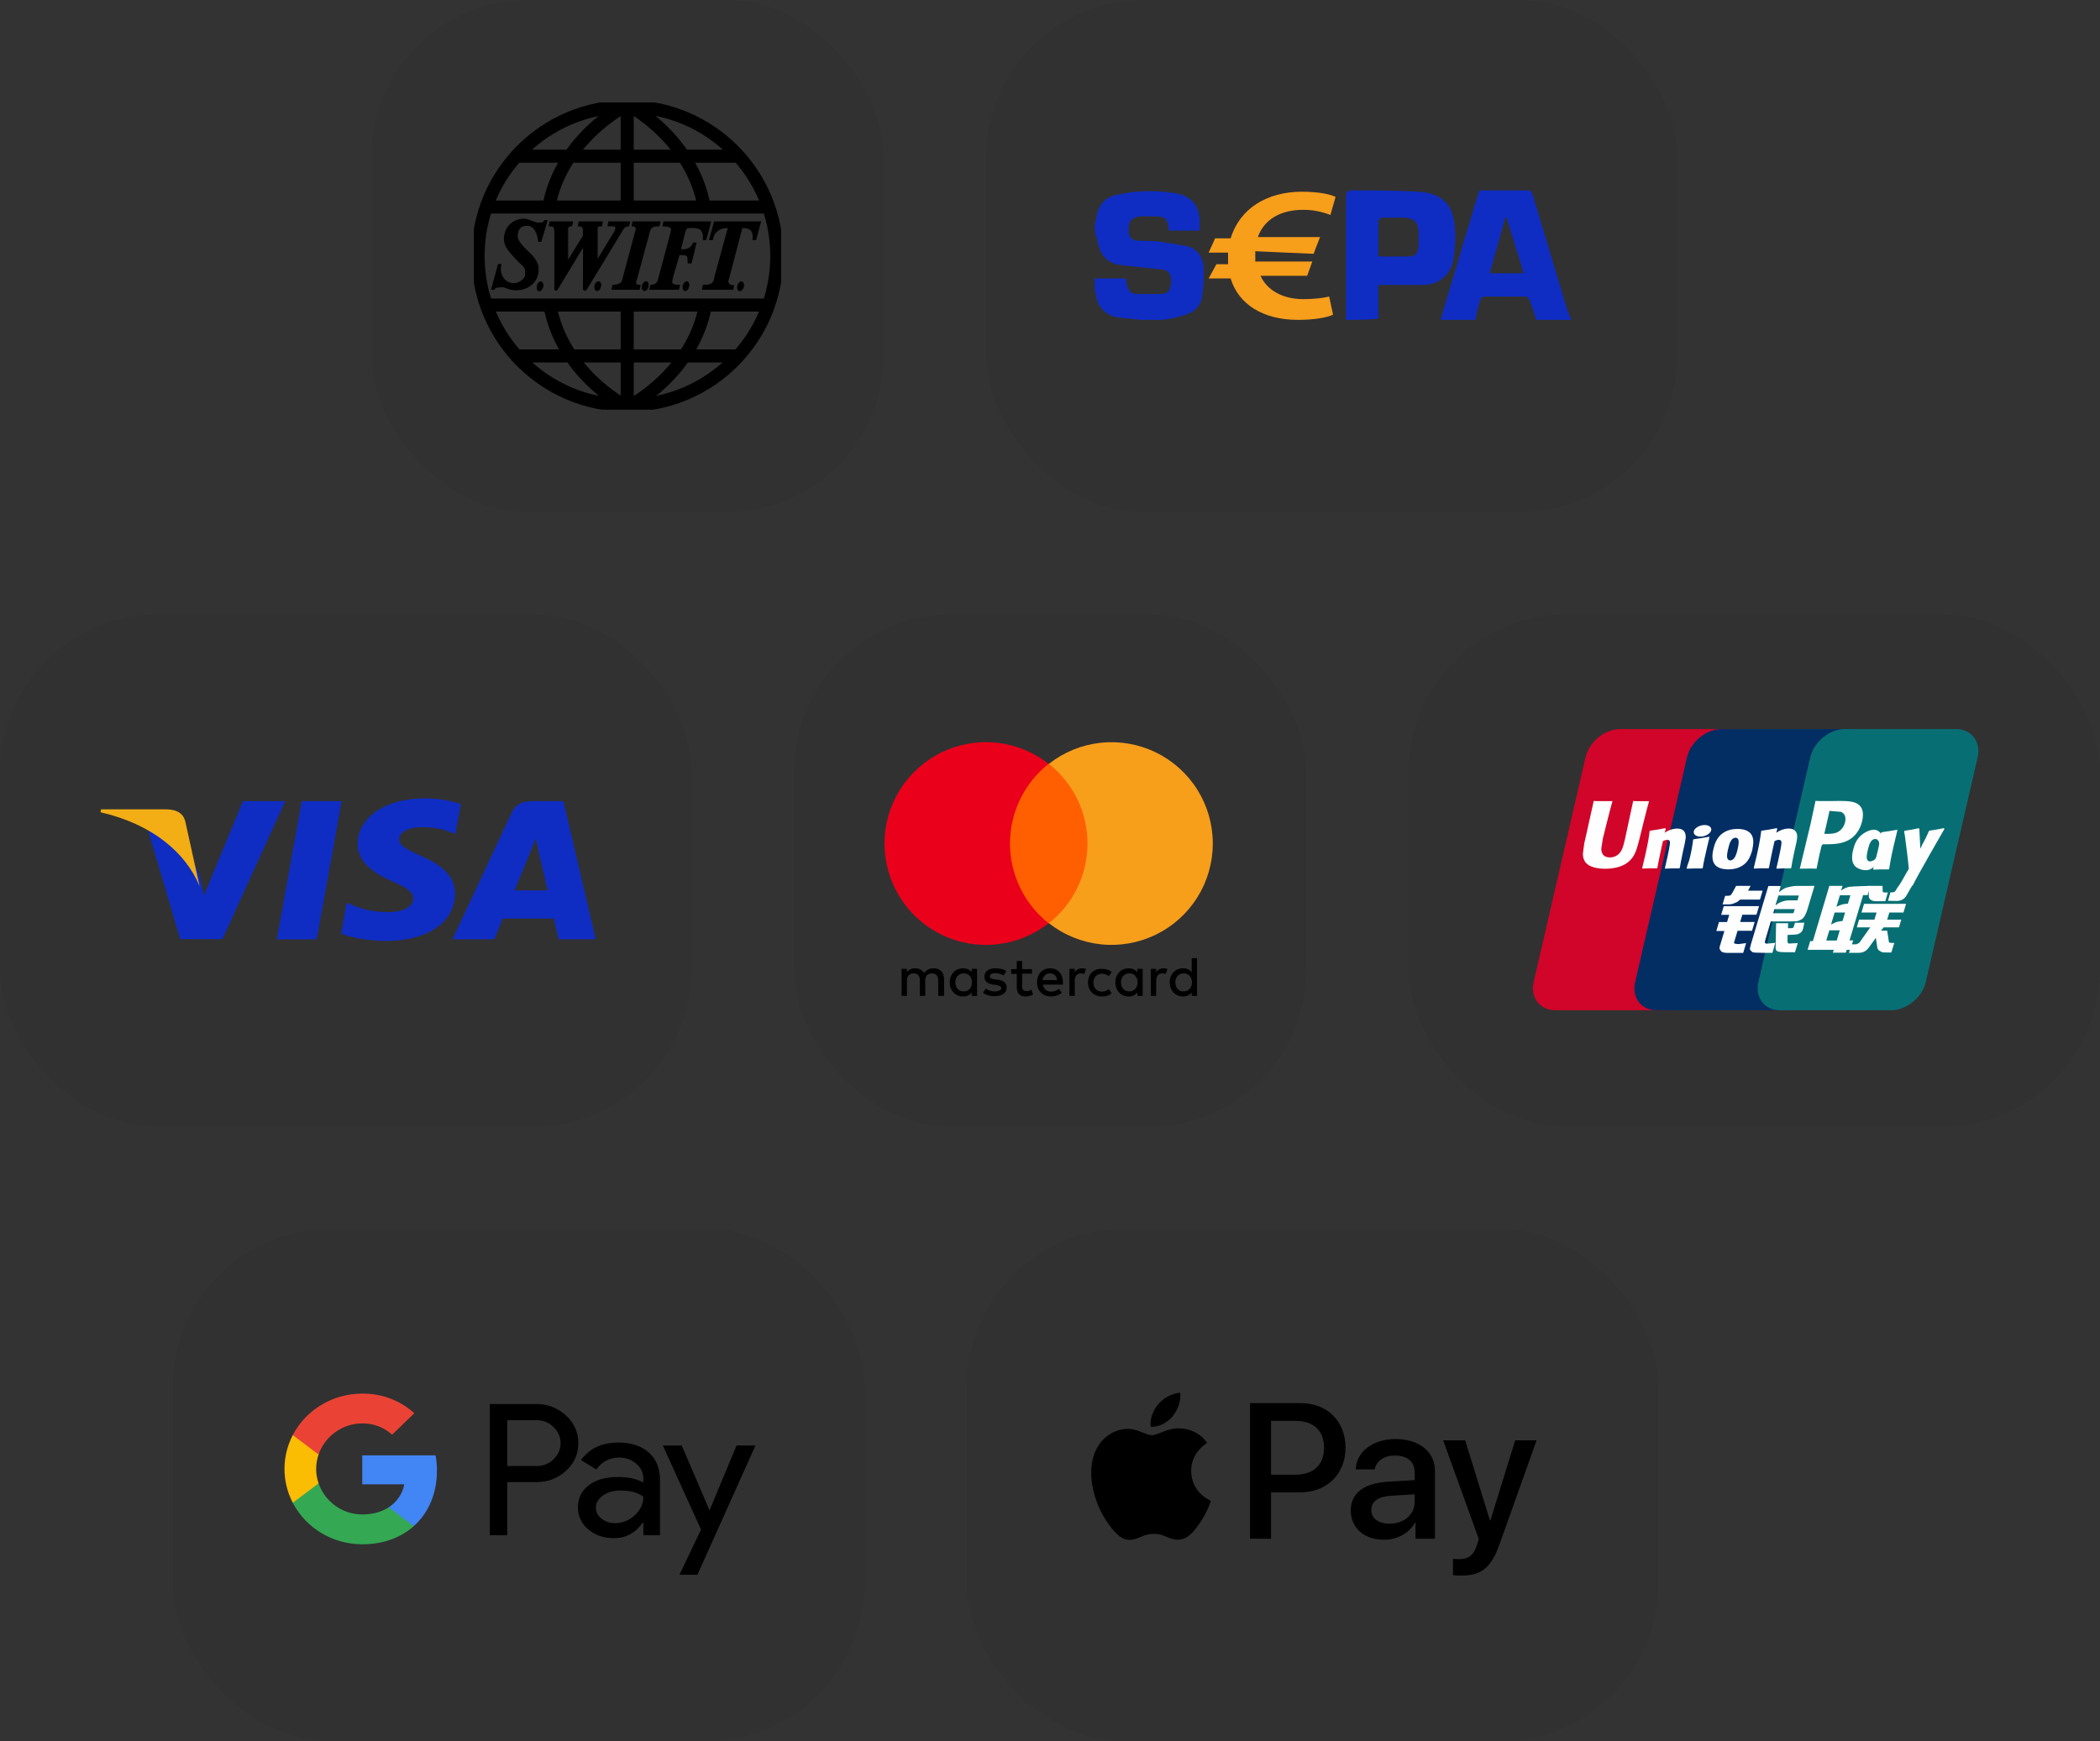 <svg width="328" height="272" viewBox="0 0 328 272" fill="none" xmlns="http://www.w3.org/2000/svg">
<rect x="0" y="0" width="328" height="272" fill="#333333" stroke="none"/>
<rect x="58" width="80" height="80" rx="24.494" fill="black" fill-opacity="0.04"/>
<g clip-path="url(#clip0_1630_13117)">
<path d="M81.81 34.219C80.177 34.254 78.759 35.456 78.769 37.376C78.775 38.49 79.635 39.371 80.478 40.301C81.778 41.735 82.159 41.482 82.1 42.936C82.078 43.469 81.195 44.3 80.246 44.298C78.84 44.295 77.858 42.946 78.248 41.315H77.842L76.77 45.196H77.176C77.294 44.797 78.096 44.833 78.421 44.819C79.035 44.793 79.386 45.287 80.651 45.282C82.383 45.276 84.085 44.143 84.069 42.039C84.061 40.947 83.39 40.205 82.505 39.345C81.143 38.023 80.612 37.392 80.854 36.333C81.054 35.457 81.68 35.212 82.302 35.203C83.468 35.189 83.969 36.417 84.127 37.694H84.503L85.459 34.45H85.054C84.965 34.834 84.496 34.853 84.127 34.827C83.961 34.815 83.867 34.849 83.461 34.711C83.028 34.564 82.346 34.208 81.81 34.219ZM85.894 34.653L85.778 35.29C86.418 35.293 86.648 35.279 86.647 36.478V45.196C86.647 45.196 86.815 45.578 87.052 45.196C87.289 44.813 91.136 38.447 91.136 38.447V38.65L91.107 45.196C91.107 45.196 91.352 45.578 91.599 45.196C91.847 44.813 97.16 36.043 97.16 36.043C97.402 35.608 97.586 35.305 98.203 35.29L98.347 34.653H95.075L94.959 35.29C95.675 35.292 96.152 35.179 96.175 35.609C96.185 35.789 96.152 35.934 96.03 36.159L93.337 40.562L93.279 40.475V36.478C93.282 36.298 93.283 36.121 93.279 35.986C93.261 35.307 93.448 35.292 93.974 35.29L94.09 34.653H90.441L90.325 35.29C90.874 35.305 91.115 35.465 91.107 35.956V36.854L88.761 40.648L88.674 40.706V36.449C88.674 36.299 88.675 36.064 88.674 35.899C88.672 35.667 88.621 35.292 89.282 35.29L89.456 34.653H85.894ZM98.84 34.653L98.724 35.29C99.023 35.275 99.328 35.388 99.361 35.725C99.375 35.871 99.288 36.087 99.216 36.362L97.218 43.805C97.1 44.3 96.505 44.565 95.712 44.558L95.596 45.196H99.853L99.998 44.558C99.246 44.543 99.294 44.335 99.303 44.066C99.309 43.898 99.39 43.743 99.448 43.545L101.475 36.072C101.684 35.373 102.187 35.306 102.952 35.29L103.097 34.653L98.84 34.653ZM103.676 34.653L103.532 35.29C104.166 35.338 105.066 35.331 104.835 36.072C104.784 36.234 104.84 36.16 104.777 36.42L102.837 43.66C102.686 44.333 102.215 44.543 101.649 44.558L101.475 45.196H105.993L106.167 44.558C105.179 44.556 104.779 44.423 104.98 43.66C105.022 43.498 105.103 43.21 105.154 42.965L106.08 39.779H106.283C107.166 39.776 107.416 39.886 107.442 40.359C107.458 40.662 107.45 40.909 107.471 41.083H107.963L108.716 37.984L108.31 37.926C107.893 38.993 107.002 39.008 106.689 38.998H106.283L106.92 36.449C107.197 35.507 107.287 35.559 107.992 35.551C109.219 35.536 109.948 35.737 109.845 37.462H110.251L111.004 34.653H103.676ZM111.583 34.653L110.801 37.462H111.265C111.491 36.678 111.497 36.546 111.96 36.13C112.435 35.715 112.946 35.551 113.755 35.551L111.641 43.284C111.495 44.547 110.768 44.543 109.845 44.558L109.701 45.196H114.479L114.595 44.616C113.984 44.673 113.607 44.271 113.726 43.805C113.772 43.626 113.856 43.36 113.929 43.052L115.899 35.551C117.399 35.55 117.699 36.152 117.607 37.462H118.042L118.795 34.653H111.583ZM93.482 44.008C93.231 44.007 92.967 44.321 92.903 44.703C92.838 45.086 92.999 45.397 93.25 45.398C93.501 45.399 93.765 45.086 93.829 44.703C93.894 44.321 93.732 44.009 93.482 44.008ZM100.896 44.008C100.645 44.007 100.381 44.321 100.317 44.703C100.252 45.086 100.414 45.397 100.664 45.398C100.915 45.399 101.179 45.086 101.244 44.703C101.308 44.321 101.147 44.009 100.896 44.008ZM107.268 44.008C107.017 44.007 106.753 44.321 106.689 44.703C106.624 45.086 106.756 45.397 107.007 45.398C107.258 45.399 107.522 45.086 107.586 44.703C107.651 44.321 107.519 44.009 107.268 44.008ZM84.445 44.037C84.195 44.036 83.96 44.349 83.895 44.732C83.831 45.115 83.963 45.426 84.214 45.427C84.465 45.428 84.729 45.115 84.793 44.732C84.858 44.349 84.696 44.038 84.445 44.037ZM115.783 44.037C115.532 44.036 115.268 44.349 115.203 44.732C115.139 45.115 115.3 45.426 115.551 45.427C115.802 45.428 116.066 45.115 116.13 44.732C116.195 44.35 116.034 44.038 115.783 44.037Z" fill="black" stroke="black" stroke-width="0.129"/>
<path d="M75.968 32.343L120.069 32.343M75.968 47.657L120.069 47.657M80.663 55.603L115.337 55.603M80.663 24.396L115.337 24.396M97.965 32.343V16.667M97.965 47.657V63.296M98.606 16.694C98.606 16.694 108.105 21.823 109.983 32.297M97.374 16.702C97.374 16.702 87.691 21.762 85.734 32.223M97.335 63.224C97.335 63.224 87.764 58.148 85.885 47.674M98.684 63.226C98.684 63.226 108.223 58.218 110.18 47.757M98.001 16.651C85.116 16.651 74.67 27.097 74.67 39.982C74.67 52.867 85.116 63.312 98.001 63.312C110.886 63.312 121.332 52.867 121.332 39.982C121.332 27.097 110.886 16.651 98.001 16.651Z" stroke="black" stroke-width="2.041"/>
</g>
<rect x="154" width="108" height="80" rx="24.615" fill="black" fill-opacity="0.04"/>
<path d="M203.557 46.731C200.316 46.731 197.891 45.318 196.88 43.088H204.166L204.971 40.859H196.064V39.249L205.167 39.652L206.178 37.031H196.466C197.478 34.203 200.11 32.779 203.546 32.779C205.003 32.768 206.439 33.05 207.798 33.583L208.603 30.756C207.798 30.353 205.971 29.951 203.34 29.951C197.88 29.951 193.628 32.583 192.214 37.237H189.789L188.778 39.467H191.812V41.272H189.996L188.778 43.501H192.214C193.443 47.547 197.293 49.972 202.752 49.972C205.384 49.972 207.407 49.57 208.212 49.157L207.603 46.329C206.798 46.536 205.177 46.742 203.557 46.731Z" fill="#F79E1B"/>
<path d="M170.996 35.203C170.996 34.801 171.203 34.594 171.203 34.192C171.605 31.766 172.617 30.755 174.846 30.353C177.674 29.744 180.512 29.744 183.34 30.146C186.167 30.548 187.385 32.169 187.385 34.801V36.019H182.535V35.812C182.328 33.996 181.926 33.789 180.11 33.789H178.087C176.869 33.996 176.271 34.398 176.271 35.812C176.271 37.03 176.673 37.628 178.087 37.628C179.305 37.628 180.512 37.628 181.73 37.835L185.373 38.444C186.994 38.846 187.799 40.064 188.005 41.685C188.005 43.098 188.005 44.719 187.799 46.133C187.592 47.753 186.581 48.764 185.167 49.167C183.949 49.569 182.937 49.776 181.73 49.972H178.087C176.869 49.765 175.662 49.765 174.444 49.569C172.628 49.167 171.41 47.949 171.203 46.133C171.203 45.926 170.996 45.524 170.996 45.328V43.501H175.847C176.053 45.317 176.456 45.926 177.663 45.926H181.306C182.524 45.926 182.926 45.121 182.926 43.903C182.926 42.685 182.317 42.087 181.306 42.087C179.49 41.88 177.467 41.685 175.64 41.478C173.008 41.271 171.801 40.064 171.388 37.432C171.388 37.226 171.181 37.03 171.181 36.823C170.996 36.214 170.996 35.812 170.996 35.203ZM210.234 49.972V30.755C210.234 29.95 210.441 29.744 211.246 29.744C214.682 29.744 218.119 29.744 221.566 29.95C225.209 30.157 227.025 31.973 227.232 35.616C227.439 37.237 227.232 38.857 227.025 40.467C226.623 42.892 224.796 44.512 222.175 44.512H215.291V49.776C213.671 49.972 211.855 49.972 210.234 49.972ZM215.291 40.064H219.946C221.164 40.064 221.566 39.455 221.566 38.248V36.225C221.566 34.812 220.957 34.203 219.543 33.996H215.9C215.693 33.996 215.291 34.398 215.291 34.398V40.064ZM225.003 49.972C226.221 45.719 227.634 41.271 228.842 37.03C229.646 34.605 230.255 32.18 231.071 29.744L238.76 29.744C238.966 29.744 239.369 30.146 239.369 30.353L244.828 48.558C245.035 48.96 245.231 49.569 245.437 49.972H239.967C239.565 48.96 239.358 47.949 238.956 46.937C238.749 46.731 238.553 46.328 238.347 46.328H231.876C231.669 46.328 231.267 46.535 231.267 46.731C230.864 47.742 230.658 48.96 230.451 49.972H225.003ZM235.323 33.996H235.117C234.312 36.823 233.496 39.858 232.691 42.696H237.955C237.139 39.651 236.128 36.823 235.323 33.996Z" fill="#0F2DC3"/>
<rect x="27" y="192" width="108" height="80" rx="24.615" fill="black" fill-opacity="0.04"/>
<path fill-rule="evenodd" clip-rule="evenodd" d="M79.225 239.831V231.534L83.714 231.532C85.564 231.533 87.119 230.952 88.379 229.788C89.653 228.683 90.364 227.095 90.328 225.439C90.353 223.793 89.643 222.216 88.379 221.115C87.13 219.945 85.451 219.306 83.714 219.341H76.509V239.831H79.225ZM79.225 229.016V221.864L83.781 221.862C84.797 221.835 85.775 222.231 86.469 222.95C87.167 223.607 87.561 224.51 87.561 225.453C87.561 226.396 87.167 227.3 86.469 227.957C85.767 228.661 84.791 229.045 83.781 229.016H79.225Z" fill="black"/>
<path fill-rule="evenodd" clip-rule="evenodd" d="M101.343 226.914C100.181 225.874 98.596 225.354 96.588 225.354C94.009 225.354 92.061 226.27 90.745 228.101L93.138 229.561C94.022 228.321 95.222 227.7 96.74 227.7C97.707 227.69 98.644 228.032 99.362 228.66C100.078 229.234 100.49 230.089 100.484 230.99V231.591C99.44 231.019 98.112 230.733 96.499 230.733C94.609 230.735 93.098 231.165 91.967 232.021C90.835 232.878 90.269 234.032 90.269 235.482C90.244 236.803 90.836 238.064 91.879 238.915C92.952 239.831 94.285 240.289 95.879 240.289C97.747 240.289 99.243 239.487 100.368 237.885H100.486V239.831H103.084V231.191C103.085 229.379 102.505 227.954 101.343 226.914ZM93.974 237.256C93.405 236.859 93.07 236.219 93.073 235.539C93.073 234.776 93.443 234.14 94.187 233.617C94.924 233.101 95.844 232.844 96.948 232.844C98.463 232.844 99.644 233.17 100.491 233.824C100.491 234.93 100.041 235.892 99.141 236.713C98.331 237.499 97.232 237.941 96.085 237.943C95.321 237.956 94.575 237.714 93.974 237.256Z" fill="black"/>
<path fill-rule="evenodd" clip-rule="evenodd" d="M118 225.812L108.929 246.01H106.125L109.491 238.943L103.526 225.812H106.479L110.79 235.883H110.849L115.042 225.812H118Z" fill="black"/>
<path fill-rule="evenodd" clip-rule="evenodd" d="M68.247 229.746C68.249 228.944 68.178 228.143 68.038 227.352H56.581V231.886H63.143C62.872 233.349 61.995 234.641 60.717 235.463V238.405H64.633C66.926 236.357 68.247 233.328 68.247 229.746Z" fill="#4285F4"/>
<path fill-rule="evenodd" clip-rule="evenodd" d="M56.582 241.248C59.86 241.248 62.62 240.205 64.633 238.406L60.717 235.464C59.627 236.18 58.223 236.588 56.582 236.588C53.413 236.588 50.723 234.519 49.761 231.73H45.727V234.762C47.789 238.738 51.989 241.247 56.582 241.248Z" fill="#34A853"/>
<path fill-rule="evenodd" clip-rule="evenodd" d="M49.762 231.73C49.253 230.269 49.253 228.686 49.762 227.225V224.192H45.727C44.002 227.518 44.002 231.438 45.727 234.763L49.762 231.73Z" fill="#FBBC04"/>
<path fill-rule="evenodd" clip-rule="evenodd" d="M56.582 222.366C58.314 222.338 59.988 222.972 61.242 224.131L64.709 220.772C62.511 218.771 59.598 217.672 56.582 217.706C51.989 217.707 47.789 220.216 45.727 224.192L49.761 227.224C50.723 224.435 53.413 222.366 56.582 222.366Z" fill="#EA4335"/>
<rect x="151" y="192" width="108" height="80" rx="24.615" fill="black" fill-opacity="0.04"/>
<path d="M183.145 221.258C182.33 222.223 181.025 222.984 179.721 222.876C179.558 221.571 180.196 220.185 180.944 219.329C181.759 218.337 183.186 217.63 184.341 217.576C184.477 218.935 183.947 220.266 183.145 221.258ZM184.327 223.134C182.439 223.025 180.821 224.207 179.925 224.207C179.014 224.207 177.642 223.188 176.147 223.215C174.204 223.242 172.396 224.343 171.404 226.096C169.366 229.602 170.875 234.793 172.845 237.646C173.81 239.06 174.965 240.609 176.487 240.554C177.927 240.5 178.498 239.617 180.237 239.617C181.99 239.617 182.493 240.554 184.015 240.527C185.591 240.5 186.583 239.114 187.548 237.701C188.649 236.097 189.097 234.535 189.124 234.453C189.097 234.426 186.08 233.271 186.053 229.792C186.026 226.884 188.431 225.498 188.54 225.417C187.181 223.405 185.061 223.188 184.327 223.134ZM195.239 219.193V240.378H198.528V233.135H203.08C207.238 233.135 210.159 230.281 210.159 226.15C210.159 222.019 207.292 219.193 203.188 219.193H195.239ZM198.528 221.965H202.319C205.172 221.965 206.803 223.487 206.803 226.164C206.803 228.841 205.172 230.376 202.305 230.376H198.528V221.965ZM216.166 240.541C218.231 240.541 220.147 239.494 221.017 237.837H221.085V240.378H224.129V229.833C224.129 226.775 221.683 224.805 217.919 224.805C214.426 224.805 211.844 226.803 211.749 229.548H214.712C214.956 228.243 216.166 227.387 217.823 227.387C219.835 227.387 220.962 228.325 220.962 230.05V231.219L216.859 231.464C213.04 231.695 210.975 233.257 210.975 235.975C210.975 238.72 213.108 240.541 216.166 240.541ZM217.049 238.027C215.296 238.027 214.182 237.184 214.182 235.893C214.182 234.562 215.255 233.787 217.307 233.665L220.962 233.434V234.63C220.962 236.614 219.277 238.027 217.049 238.027ZM228.192 246.139C231.399 246.139 232.907 244.916 234.225 241.207L240 225.009H236.657L232.785 237.524H232.717L228.844 225.009H225.406L230.977 240.432L230.678 241.37C230.176 242.96 229.36 243.571 227.906 243.571C227.648 243.571 227.145 243.544 226.941 243.517V246.058C227.132 246.112 227.947 246.139 228.192 246.139Z" fill="black"/>
<rect y="96" width="108" height="80" rx="24.615" fill="black" fill-opacity="0.04"/>
<path d="M43.239 146.744L47.134 125.16H53.364L49.466 146.744H43.239ZM71.972 125.625C70.738 125.188 68.804 124.718 66.389 124.718C60.233 124.718 55.897 127.646 55.861 131.841C55.826 134.943 58.956 136.673 61.319 137.706C63.744 138.764 64.559 139.438 64.547 140.383C64.532 141.83 62.611 142.491 60.82 142.491C58.327 142.491 57.002 142.164 54.957 141.358L54.154 141.015L53.279 145.847C54.734 146.45 57.425 146.971 60.219 146.999C66.767 146.999 71.018 144.105 71.066 139.624C71.09 137.169 69.43 135.3 65.836 133.759C63.659 132.761 62.325 132.095 62.339 131.084C62.339 130.186 63.468 129.227 65.907 129.227C67.944 129.197 69.42 129.617 70.569 130.054L71.127 130.303L71.972 125.625ZM88.002 125.159L83.189 125.159C81.697 125.159 80.581 125.544 79.927 126.949L70.675 146.73H77.216C77.216 146.73 78.286 144.07 78.528 143.486C79.243 143.486 85.597 143.496 86.506 143.496C86.692 144.251 87.264 146.73 87.264 146.73H93.044L88.002 125.159V125.159ZM80.365 139.097C80.88 137.854 82.847 133.063 82.847 133.063C82.81 133.121 83.358 131.814 83.673 131.003L84.094 132.864C84.094 132.864 85.287 138.017 85.536 139.097H80.365ZM37.951 125.159L31.852 139.879L31.202 136.888C30.067 133.439 26.529 129.704 22.575 127.833L28.151 146.71L34.742 146.703L44.55 125.159H37.951" fill="#0F2DC3"/>
<path d="M26.049 126.432H15.781L15.7 126.891C23.688 128.717 28.974 133.129 31.169 138.429L28.936 128.294C28.55 126.897 27.432 126.481 26.049 126.432" fill="#F2AE14"/>
<rect x="124" y="96" width="80" height="80" rx="24.494" fill="black" fill-opacity="0.04"/>
<g clip-path="url(#clip1_1630_13117)">
<path d="M147.459 155.577V152.938C147.459 151.925 146.843 151.266 145.832 151.266C145.301 151.266 144.733 151.442 144.336 152.009C144.028 151.525 143.593 151.266 142.929 151.266C142.682 151.255 142.437 151.306 142.214 151.413C141.992 151.521 141.799 151.682 141.655 151.882V151.351H140.819V155.574H141.655V153.157C141.655 152.414 142.094 152.058 142.71 152.058C143.326 152.058 143.678 152.454 143.678 153.157V155.577H144.514V153.157C144.514 152.414 144.954 152.058 145.57 152.058C146.186 152.058 146.537 152.454 146.537 153.157V155.577H147.459ZM161.184 151.398H159.644V150.123H158.81V151.398H157.931V152.141H158.81V154.125C158.81 155.093 159.162 155.665 160.218 155.665C160.618 155.657 161.01 155.551 161.36 155.357L161.095 154.614C160.858 154.762 160.583 154.838 160.303 154.834C159.863 154.834 159.643 154.569 159.643 154.129V152.107H161.183V151.403L161.184 151.398ZM169.015 151.266C168.787 151.261 168.562 151.315 168.361 151.423C168.161 151.531 167.992 151.689 167.871 151.882V151.351H167.035V155.574H167.871V153.202C167.871 152.498 168.222 152.058 168.795 152.058C168.988 152.066 169.18 152.096 169.366 152.146L169.631 151.354C169.429 151.303 169.222 151.274 169.015 151.266ZM157.181 151.706C156.741 151.398 156.125 151.266 155.466 151.266C154.41 151.266 153.75 151.75 153.75 152.586C153.75 153.29 154.235 153.685 155.158 153.818L155.597 153.862C156.082 153.95 156.39 154.126 156.39 154.346C156.39 154.654 156.038 154.877 155.378 154.877C154.873 154.887 154.379 154.733 153.97 154.437L153.53 155.097C154.147 155.537 154.894 155.628 155.336 155.628C156.568 155.628 157.228 155.057 157.228 154.264C157.228 153.521 156.697 153.165 155.776 153.032L155.336 152.989C154.94 152.945 154.593 152.812 154.593 152.549C154.593 152.241 154.944 152.018 155.429 152.018C155.96 152.018 156.484 152.238 156.749 152.369L157.181 151.706ZM169.939 153.466C169.939 154.74 170.775 155.665 172.138 155.665C172.754 155.665 173.194 155.534 173.634 155.181L173.194 154.521C172.883 154.773 172.495 154.913 172.095 154.917C171.351 154.917 170.775 154.346 170.775 153.51C170.775 152.674 171.344 152.107 172.095 152.107C172.495 152.111 172.883 152.251 173.194 152.503L173.634 151.844C173.194 151.492 172.754 151.359 172.138 151.359C170.818 151.271 169.939 152.195 169.939 153.471V153.466ZM164.044 151.266C162.812 151.266 161.976 152.145 161.976 153.466C161.976 154.786 162.855 155.665 164.131 155.665C164.751 155.678 165.357 155.476 165.846 155.094L165.406 154.478C165.053 154.752 164.621 154.906 164.174 154.917C163.603 154.917 162.987 154.566 162.9 153.818H166.024V153.467C166.024 152.146 165.231 151.267 164.044 151.267V151.266ZM164 152.058C164.616 152.058 165.056 152.454 165.099 153.114H162.813C162.944 152.498 163.344 152.058 164 152.058ZM152.606 153.466V151.354H151.77V151.885C151.462 151.489 151.027 151.269 150.407 151.269C149.219 151.269 148.339 152.193 148.339 153.469C148.339 154.744 149.218 155.668 150.407 155.668C151.023 155.668 151.462 155.449 151.77 155.052V155.583H152.606V153.466ZM149.219 153.466C149.219 152.673 149.704 152.058 150.539 152.058C151.332 152.058 151.814 152.674 151.814 153.466C151.814 154.301 151.283 154.873 150.539 154.873C149.704 154.916 149.219 154.257 149.219 153.466ZM181.73 151.266C181.502 151.261 181.277 151.315 181.076 151.423C180.876 151.531 180.707 151.689 180.586 151.882V151.351H179.75V155.574H180.585V153.202C180.585 152.498 180.936 152.058 181.509 152.058C181.702 152.066 181.894 152.096 182.08 152.146L182.345 151.354C182.143 151.303 181.936 151.274 181.729 151.266H181.73ZM178.474 153.466V151.354H177.638V151.885C177.33 151.489 176.895 151.269 176.274 151.269C175.087 151.269 174.206 152.193 174.206 153.469C174.206 154.744 175.086 155.668 176.274 155.668C176.89 155.668 177.33 155.449 177.638 155.052V155.583H178.474V153.466ZM175.087 153.466C175.087 152.673 175.571 152.058 176.407 152.058C177.2 152.058 177.682 152.674 177.682 153.466C177.682 154.301 177.151 154.873 176.407 154.873C175.571 154.916 175.087 154.257 175.087 153.466ZM186.965 153.466V149.682H186.129V151.882C185.821 151.486 185.386 151.266 184.765 151.266C183.578 151.266 182.697 152.19 182.697 153.466C182.697 154.741 183.577 155.665 184.765 155.665C185.381 155.665 185.821 155.445 186.129 155.049V155.58H186.965V153.466ZM183.578 153.466C183.578 152.673 184.062 152.058 184.898 152.058C185.69 152.058 186.173 152.674 186.173 153.466C186.173 154.301 185.641 154.873 184.898 154.873C184.061 154.917 183.577 154.258 183.577 153.466H183.578Z" fill="black"/>
<path d="M171.479 119.328H156.213V144.227H171.479V119.328Z" fill="#FF5F00"/>
<path d="M157.753 131.777C157.754 129.381 158.296 127.017 159.34 124.861C160.384 122.705 161.902 120.813 163.78 119.327C161.444 117.49 158.638 116.348 155.683 116.031C152.729 115.713 149.744 116.233 147.071 117.532C144.398 118.831 142.145 120.855 140.568 123.374C138.991 125.893 138.155 128.805 138.155 131.777C138.155 134.748 138.991 137.66 140.568 140.179C142.145 142.698 144.398 144.723 147.071 146.021C149.744 147.32 152.729 147.84 155.683 147.523C158.638 147.205 161.444 146.063 163.78 144.226C161.902 142.74 160.384 140.848 159.34 138.692C158.296 136.536 157.754 134.172 157.753 131.777Z" fill="#EB001B"/>
<path d="M189.428 131.777C189.43 134.746 188.596 137.656 187.022 140.174C185.448 142.692 183.197 144.717 180.527 146.015C177.856 147.314 174.874 147.835 171.921 147.519C168.969 147.202 166.165 146.061 163.83 144.226C165.709 142.74 167.227 140.848 168.271 138.692C169.315 136.536 169.857 134.172 169.857 131.777C169.857 129.381 169.315 127.017 168.271 124.861C167.227 122.705 165.709 120.813 163.83 119.327C166.165 117.492 168.969 116.351 171.921 116.034C174.874 115.718 177.856 116.239 180.527 117.538C183.197 118.837 185.448 120.861 187.022 123.379C188.596 125.897 189.43 128.807 189.428 131.777Z" fill="#F79E1B"/>
</g>
<rect x="220" y="96" width="108" height="80" rx="24.615" fill="black" fill-opacity="0.04"/>
<path d="M253.06 113.896H270.413C272.834 113.896 274.348 115.895 273.78 118.34L265.696 153.375C265.129 155.82 262.695 157.82 260.273 157.82H242.92C240.499 157.82 238.986 155.82 239.553 153.375L247.637 118.34C248.204 115.882 250.626 113.896 253.047 113.896H253.06Z" fill="#D10429"/>
<path d="M268.896 113.896H288.86C291.281 113.896 290.184 115.895 289.617 118.34L281.533 153.375C280.965 155.82 281.142 157.82 278.72 157.82H258.757C256.323 157.82 254.822 155.82 255.402 153.375L263.486 118.34C264.054 115.882 266.475 113.896 268.909 113.896H268.897H268.896Z" fill="#022E64"/>
<path d="M288.159 113.896H305.513C307.935 113.896 309.448 115.895 308.881 118.34L300.797 153.375C300.229 155.82 297.795 157.82 295.374 157.82H278.021C275.587 157.82 274.086 155.82 274.654 153.375L282.738 118.34C283.305 115.882 285.726 113.896 288.148 113.896H288.16H288.159Z" fill="#076F74"/>
<path d="M285.246 146.925H286.885L287.352 145.333H285.725L285.246 146.925ZM286.557 142.544L285.99 144.428C285.99 144.428 286.608 144.11 286.948 144.008C287.289 143.932 287.793 143.868 287.793 143.868L288.184 142.556H286.545L286.557 142.544ZM287.377 139.844L286.835 141.652C286.835 141.652 287.44 141.372 287.78 141.283C288.121 141.194 288.625 141.168 288.625 141.168L289.016 139.857H287.389L287.377 139.844ZM290.996 139.844L288.878 146.912H289.445L289.004 148.376H288.436L288.298 148.822H286.279L286.418 148.376H282.332L282.736 147.027H283.152L285.296 139.844L285.725 138.392H287.781L287.566 139.118C287.566 139.118 288.108 138.723 288.638 138.583C289.155 138.443 292.132 138.392 292.132 138.392L291.69 139.831H290.984L290.996 139.844Z" fill="#FEFEFE"/>
<path d="M291.837 138.391H294.032L294.057 139.219C294.044 139.359 294.158 139.423 294.423 139.423H294.864L294.461 140.786H293.275C292.253 140.862 291.862 140.416 291.888 139.92L291.85 138.404L291.837 138.391ZM292.107 144.875H290.014L290.367 143.665H292.763L293.104 142.557H290.745L291.149 141.194H297.707L297.303 142.557H295.096L294.756 143.665H296.963L296.597 144.875H294.213L293.785 145.384H294.756L294.995 146.912C295.02 147.065 295.02 147.167 295.071 147.231C295.121 147.282 295.411 147.307 295.575 147.307H295.865L295.411 148.797H294.667C294.554 148.797 294.377 148.785 294.138 148.785C293.911 148.759 293.759 148.632 293.608 148.555C293.469 148.492 293.267 148.326 293.217 148.033L292.99 146.505L291.905 148.008C291.565 148.479 291.098 148.848 290.304 148.848H288.79L289.194 147.524H289.774C289.938 147.524 290.089 147.46 290.203 147.396C290.316 147.345 290.417 147.294 290.518 147.129L292.107 144.875ZM269.208 141.56H274.745L274.341 142.897H272.134L271.794 144.03H274.064L273.648 145.406H271.39L270.835 147.252C270.772 147.456 271.377 147.482 271.592 147.482L272.727 147.329L272.273 148.857H269.725C269.524 148.857 269.372 148.832 269.145 148.781C268.931 148.73 268.83 148.628 268.742 148.488C268.653 148.335 268.502 148.22 268.603 147.889L269.334 145.444H268.073L268.489 144.043H269.75L270.091 142.91H268.83L269.233 141.573L269.208 141.56ZM273.033 139.143H275.303L274.887 140.531H271.785L271.444 140.824C271.293 140.964 271.255 140.913 271.066 141.015C270.89 141.104 270.524 141.282 270.044 141.282H269.048L269.452 139.945H269.754C270.007 139.945 270.183 139.919 270.271 139.868C270.372 139.805 270.486 139.665 270.599 139.435L271.167 138.391H273.424L273.033 139.155V139.143ZM277.312 141.435C277.312 141.435 277.93 140.862 278.989 140.684C279.229 140.633 280.742 140.658 280.742 140.658L280.969 139.894H277.778L277.312 141.448L277.312 141.435ZM280.313 142.021H277.148L276.959 142.67H279.708C280.036 142.632 280.099 142.683 280.124 142.657L280.326 142.021H280.313ZM276.202 138.404H278.132L277.854 139.385C277.854 139.385 278.46 138.888 278.888 138.71C279.317 138.557 280.275 138.404 280.275 138.404L283.403 138.391L282.331 141.983C282.155 142.594 281.94 142.989 281.814 143.18C281.701 143.358 281.562 143.523 281.284 143.676C281.02 143.816 280.78 143.906 280.553 143.918C280.351 143.931 280.023 143.944 279.594 143.944H276.58L275.735 146.784C275.66 147.064 275.622 147.204 275.672 147.28C275.71 147.344 275.824 147.42 275.962 147.42L277.287 147.293L276.832 148.847H275.344C274.865 148.847 274.525 148.834 274.285 148.821C274.058 148.796 273.818 148.821 273.654 148.694C273.516 148.567 273.301 148.401 273.314 148.235C273.327 148.082 273.39 147.828 273.491 147.471L276.202 138.404Z" fill="#FEFEFE"/>
<path d="M281.825 144.119L281.648 144.985C281.573 145.252 281.509 145.456 281.308 145.635C281.093 145.813 280.854 146.004 280.274 146.004L279.202 146.055L279.189 147.023C279.176 147.29 279.252 147.265 279.29 147.315C279.34 147.366 279.378 147.379 279.429 147.405L279.769 147.379L280.791 147.328L280.362 148.755H279.189C278.369 148.755 277.751 148.729 277.562 148.576C277.36 148.449 277.335 148.296 277.335 148.016L277.411 144.221H279.29L279.265 144.998H279.719C279.87 144.998 279.984 144.985 280.047 144.947C280.109 144.908 280.147 144.845 280.173 144.756L280.362 144.144H281.837L281.825 144.119ZM255.09 125.108C255.027 125.413 253.817 131.03 253.817 131.03C253.552 132.163 253.363 132.978 252.732 133.5C252.366 133.806 251.937 133.946 251.446 133.946C250.651 133.946 250.197 133.551 250.121 132.8L250.109 132.545C250.109 132.545 250.348 131.03 250.348 131.017C250.348 131.017 251.61 125.897 251.837 125.222C251.849 125.184 251.849 125.159 251.849 125.146C249.39 125.171 248.949 125.146 248.923 125.108C248.911 125.159 248.848 125.477 248.848 125.477L247.561 131.246L247.448 131.73L247.233 133.335C247.233 133.806 247.322 134.201 247.511 134.519C248.104 135.563 249.781 135.716 250.727 135.716C251.95 135.716 253.098 135.449 253.867 134.978C255.216 134.175 255.569 132.914 255.872 131.807L256.024 131.233C256.024 131.233 257.323 125.923 257.55 125.235C257.562 125.197 257.562 125.171 257.575 125.159C255.784 125.171 255.267 125.159 255.09 125.12V125.108ZM262.284 135.664C261.414 135.652 261.099 135.652 260.077 135.702L260.039 135.626C260.127 135.231 260.228 134.849 260.304 134.454L260.43 133.92C260.619 133.092 260.796 132.111 260.821 131.818C260.846 131.64 260.897 131.194 260.392 131.194C260.178 131.194 259.964 131.296 259.737 131.398C259.61 131.844 259.371 133.092 259.245 133.652C258.992 134.849 258.98 134.989 258.866 135.575L258.791 135.652C257.895 135.639 257.58 135.639 256.546 135.69L256.495 135.601C256.672 134.887 256.836 134.174 257 133.461C257.429 131.538 257.542 130.799 257.656 129.819L257.744 129.768C258.753 129.628 258.993 129.59 260.09 129.373L260.178 129.475L260.014 130.086C260.203 129.972 260.38 129.857 260.569 129.768C261.086 129.513 261.654 129.437 261.969 129.437C262.448 129.437 262.978 129.577 263.192 130.137C263.394 130.634 263.268 131.245 262.99 132.455L262.852 133.066C262.574 134.416 262.524 134.658 262.372 135.575L262.272 135.652L262.284 135.664ZM265.825 135.668C265.296 135.668 264.955 135.655 264.627 135.668C264.299 135.668 263.984 135.693 263.492 135.706L263.467 135.668L263.442 135.617C263.581 135.107 263.644 134.929 263.719 134.751C263.782 134.572 263.845 134.394 263.972 133.872C264.123 133.197 264.224 132.726 264.287 132.305C264.362 131.911 264.4 131.567 264.451 131.172L264.489 131.147L264.526 131.108C265.056 131.032 265.384 130.981 265.725 130.93C266.065 130.879 266.418 130.816 266.96 130.714L266.986 130.765L266.998 130.816L266.696 132.076C266.595 132.497 266.494 132.917 266.406 133.337C266.216 134.229 266.128 134.56 266.09 134.802C266.04 135.031 266.027 135.146 265.951 135.604L265.901 135.642L265.851 135.681L265.825 135.668ZM271.424 132.539C271.386 132.768 271.185 133.621 270.92 133.978C270.731 134.245 270.516 134.411 270.264 134.411C270.188 134.411 269.759 134.411 269.747 133.761C269.747 133.443 269.81 133.112 269.886 132.755C270.113 131.724 270.39 130.87 271.084 130.87C271.626 130.87 271.664 131.507 271.424 132.539ZM273.707 132.641C274.009 131.291 273.77 130.654 273.48 130.272C273.026 129.686 272.219 129.495 271.386 129.495C270.882 129.495 269.697 129.546 268.763 130.412C268.095 131.036 267.78 131.889 267.603 132.704C267.414 133.532 267.199 135.022 268.561 135.582C268.977 135.761 269.583 135.812 269.974 135.812C270.97 135.812 271.992 135.531 272.761 134.716C273.354 134.054 273.618 133.061 273.719 132.641H273.707ZM294.964 135.819C293.905 135.806 293.602 135.806 292.631 135.857L292.568 135.781C292.833 134.775 293.098 133.756 293.337 132.737C293.64 131.412 293.716 130.852 293.817 130.075L293.892 130.012C294.939 129.859 295.229 129.821 296.326 129.617L296.352 129.706C296.15 130.547 295.961 131.374 295.759 132.202C295.355 133.947 295.216 134.838 295.065 135.755L294.964 135.832V135.819Z" fill="#FEFEFE"/>
<path d="M293.441 132.709C293.391 132.925 293.189 133.791 292.924 134.148C292.748 134.402 292.319 134.568 292.079 134.568C292.004 134.568 291.587 134.568 291.562 133.931C291.562 133.613 291.625 133.282 291.701 132.925C291.928 131.919 292.206 131.066 292.899 131.066C293.441 131.066 293.681 131.69 293.441 132.721V132.709ZM295.522 132.811C295.825 131.461 294.589 132.696 294.4 132.25C294.097 131.55 294.286 130.149 293.076 129.678C292.609 129.487 291.512 129.729 290.579 130.595C289.923 131.206 289.595 132.059 289.418 132.874C289.229 133.689 289.015 135.192 290.364 135.714C290.793 135.905 291.184 135.956 291.575 135.931C292.937 135.854 293.971 133.778 294.74 132.963C295.333 132.314 295.434 133.205 295.522 132.811ZM279.687 135.664C278.816 135.651 278.514 135.651 277.492 135.702L277.454 135.626C277.543 135.231 277.644 134.849 277.732 134.454L277.845 133.919C278.035 133.091 278.224 132.111 278.236 131.818C278.261 131.639 278.312 131.194 277.82 131.194C277.606 131.194 277.379 131.296 277.164 131.397C277.051 131.843 276.798 133.091 276.672 133.652C276.433 134.849 276.407 134.989 276.294 135.575L276.218 135.651C275.323 135.638 275.008 135.638 273.974 135.689L273.923 135.6C274.1 134.887 274.264 134.174 274.428 133.461C274.856 131.537 274.957 130.799 275.083 129.818L275.159 129.767C276.168 129.627 276.42 129.589 277.505 129.373L277.593 129.474L277.442 130.086C277.618 129.971 277.808 129.857 277.984 129.767C278.501 129.513 279.069 129.436 279.384 129.436C279.863 129.436 280.38 129.576 280.607 130.137C280.809 130.633 280.67 131.245 280.393 132.455L280.254 133.066C279.964 134.416 279.926 134.658 279.775 135.575L279.674 135.651L279.687 135.664ZM287.243 125.12L286.511 125.133C284.619 125.158 283.863 125.145 283.56 125.107C283.535 125.247 283.484 125.489 283.484 125.489C283.484 125.489 282.803 128.648 282.803 128.66C282.803 128.66 281.189 135.385 281.113 135.703C282.766 135.677 283.434 135.677 283.724 135.716C283.787 135.397 284.165 133.525 284.178 133.525C284.178 133.525 284.506 132.15 284.519 132.099C284.519 132.099 284.619 131.959 284.72 131.895H284.872C286.297 131.895 287.898 131.895 289.16 130.965C290.017 130.329 290.597 129.373 290.862 128.227C290.925 127.947 290.976 127.616 290.976 127.272C290.976 126.826 290.887 126.394 290.635 126.05C289.992 125.145 288.718 125.133 287.243 125.12ZM288.188 128.418C288.037 129.119 287.583 129.717 287.003 129.998C286.524 130.239 285.944 130.265 285.338 130.265H284.947L284.973 130.112C284.973 130.112 285.691 126.954 285.691 126.967L285.717 126.801L285.729 126.674L286.019 126.699C286.019 126.699 287.507 126.826 287.533 126.826C288.113 127.056 288.365 127.641 288.188 128.418ZM303.691 129.474L303.603 129.373C302.531 129.589 302.329 129.627 301.346 129.767L301.27 129.844C301.27 129.857 301.258 129.869 301.258 129.895V129.882C300.526 131.601 300.539 131.232 299.946 132.582C299.946 132.518 299.946 132.48 299.933 132.416L299.782 129.487L299.694 129.385C298.559 129.602 298.533 129.64 297.499 129.78L297.424 129.857C297.411 129.895 297.411 129.933 297.411 129.971L297.424 129.984C297.55 130.659 297.524 130.506 297.651 131.563C297.714 132.085 297.789 132.607 297.852 133.117C297.953 133.983 298.016 134.403 298.142 135.715C297.436 136.886 297.272 137.332 296.591 138.363L296.629 138.465C297.651 138.427 297.878 138.427 298.634 138.427L298.798 138.236C299.366 137.001 303.704 129.487 303.704 129.487L303.691 129.474ZM266.799 130.318C267.379 129.911 267.455 129.35 266.963 129.057C266.471 128.764 265.601 128.854 265.021 129.261C264.441 129.656 264.378 130.216 264.87 130.522C265.349 130.802 266.219 130.726 266.799 130.318Z" fill="#FEFEFE"/>
<path d="M298.63 138.405L297.785 139.87C297.52 140.366 297.016 140.748 296.234 140.748L294.885 140.723L295.275 139.398H295.54C295.679 139.398 295.78 139.386 295.856 139.347C295.931 139.322 295.969 139.271 296.032 139.195L296.537 138.392H298.643L298.63 138.405Z" fill="#FEFEFE"/>
<defs>
<clipPath id="clip0_1630_13117">
<rect width="48" height="48" fill="white" transform="translate(74 16)"/>
</clipPath>
<clipPath id="clip1_1630_13117">
<rect width="51.25" height="51.25" fill="white" transform="translate(138.177 110.177)"/>
</clipPath>
</defs>
</svg>
